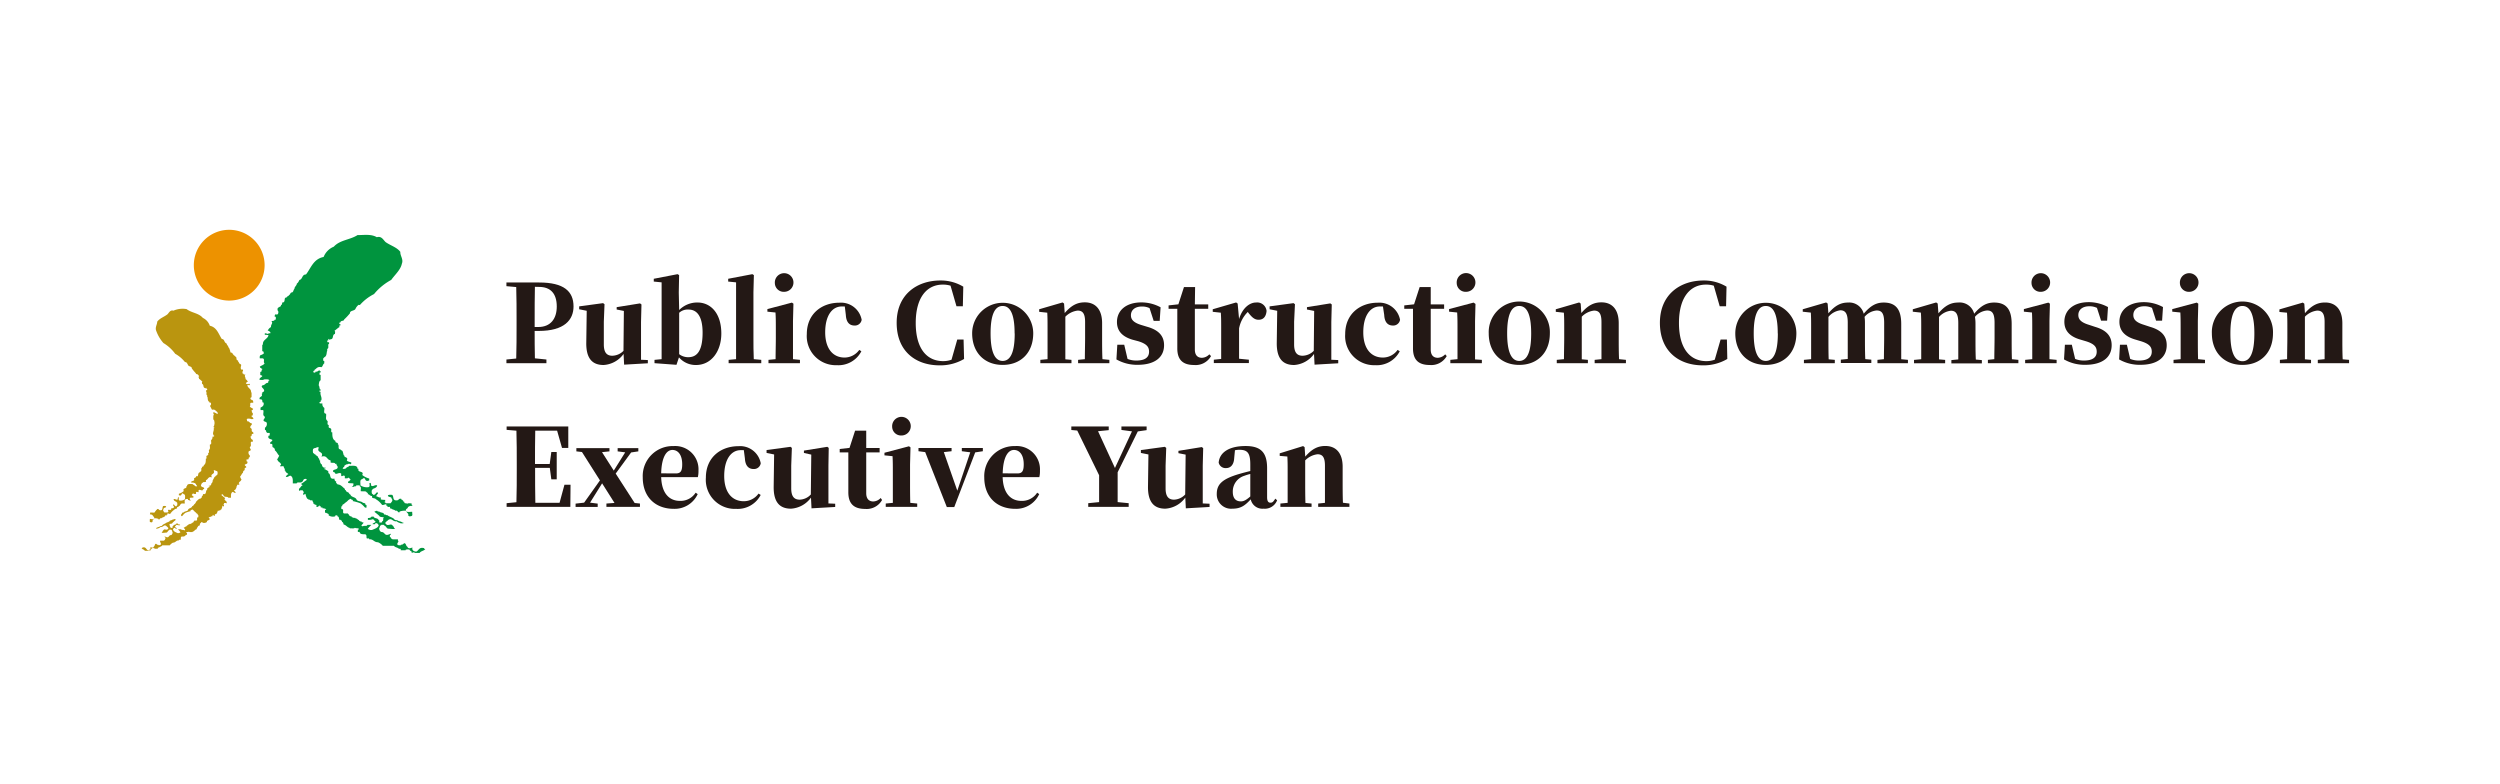 <svg xmlns="http://www.w3.org/2000/svg" width="510" height="160" viewBox="0 0 510 160">
  <defs>
    <style>
      .cls-1 {
        fill: #00943e;
      }

      .cls-2 {
        fill: #ed9200;
        fill-rule: evenodd;
      }

      .cls-3 {
        fill: #ba950f;
      }

      .cls-4 {
        fill: #231815;
      }
    </style>
  </defs>
  <g id="圖層_2" data-name="圖層 2">
    <g>
      <path class="cls-1" d="M85.61,112.8h-1c0-.12-.19-.12-.28-.12l-.37.12c.18-.42-.38-.35-.38-.65a1.18,1.18,0,0,0-.83,0v.1h-1c0-.1.06-.3-.16-.3h-.22c-.21-.28-.77-.25-1-.6h-1v0l-1.27,0a2.56,2.56,0,0,0-1-.73c-.84,0-.93-.68-1.8-.6.1-.38-.49,0-.52-.3s.06-.73-.38-.73-.8,0-1-.3H73.4c0-.1,0-.2-.16-.18H73v-.47c.09,0,.18,0,.21-.08,0-.32-.59-.1-.8-.3-.19.23-.69.08-1.06.13.06,0-.06-.15-.12-.13-.44-.13-.65-.58-1.12-.65-.09-.25-.06-.48-.37-.55.12-.28-.22-.28-.31-.43h-.22c-.09-.3,0-.6-.37-.7,0-.1,0-.2-.15-.2s-.25,0-.31.07v.13a1.56,1.56,0,0,1-1.34-.2c.13-.38-.34-.35-.52-.53h-.22V104c.09,0,.18,0,.22,0,.06-.28-.28-.15-.38-.3H65.8c0-.1,0-.2-.12-.18h-.25c0-.07.06-.2-.06-.25h-.16s0-.15-.06-.17-.19.42-.59.3c-.06-.15.13-.4-.15-.43h-.22c0-.05,0-.15-.09-.18h-.16c.06-.32-.18-.4-.21-.72h-.44s-.09-.15-.15-.13h-.22s0-.15-.09-.17H62.7a2.36,2.36,0,0,1-.37-1,.31.31,0,0,0-.25.07v.1h-.22v-.4c.38-.15-.12-.25-.06-.5-.25,0-.65-.1-.74.13a.47.47,0,0,1,.15-.66c.16-.17.22-.4.5-.47,0-.2-.31-.1-.22-.38.44-.23.65-.5,1.06-.73.06-.15-.1-.3-.31-.22-.44,0-.34.5-.65.6-.19.27-1-.08-1.06.3h-.8c0-.6.09-1.38-.53-1.58-.31.08-.47.35-.9.25a1,1,0,0,1,.53-.55c-.13-.23-.66-.33-.59-.7h-.16c.13-.43-.22-.56-.22-.91a1.26,1.26,0,0,0-.62.05v.13l-.06-.43c.06,0,.19,0,.16-.12-.13-.48-.65-.48-.74-1h-.16c.28-.17.34-.52.53-.77-.37-.35-.5-.83-.9-1.11a.54.54,0,0,0-.38-.6c-.3-.17.16-.83-.52-.7-.25-.55.46-.4.37-.85-.43-.2-1-.2-.74-.86.28.08.21-.17.21-.3.19-.45-.49-.07-.58-.35-.25-.12,0-.5-.38-.48v-.47a.91.91,0,0,0,.38-.9c0-.38-.56-.28-.66-.56s.53-.6.13-.9,0-.88-.22-1.25h-.53v-.5c.44-.2.75-.46.62-1a.29.29,0,0,0-.24-.07c0-.25,0-.56-.28-.61H53c-.31-.6.74-.45.37-1.12.06,0,.19-.08.13-.13-.07-.25.31-.25.37-.43.15-.55-.9-.82-.28-1.2.46,0,.56-.48,1-.48.28-.07,0-.52.37-.47-.09-.35-.68-.23-1.11-.25-.13.22-.59.07-.87.12-.28-.55,1.21-.75.12-1v-.65c.44,0,.16-.37.38-.5s-.22-.1-.22-.3c-.25.07-.13-.23-.28-.23.31-.3.81-.32,1-.73-.37-.2.16-.9-.43-1H53c-.06-.37,0-.75.5-.72,0-.15.27-.21.37-.31-.16-.17,0-.42-.37-.42V70.31h.15c-.15-1,1-1.15,1.12-1.93a2.23,2.23,0,0,0-.75-.07V68h.31c.25.3.44-.1.81,0,.12-.31-.19-.33-.28-.51h-.25a1.42,1.42,0,0,1,.68-.77c-.09-.51.5-.81.07-1.21.3-.07.61,0,.68-.3.31.08.22-.22.22-.35s.06-.2-.07-.25h-.15c0-.3,0-.43.31-.53,0,.05,0,.08.06.1.34,0,.4-.35.37-.65-.19-.17-.25-.63,0-.78s.34-.2.53-.3v-.25c.46,0,0-.57.52-.52.44-.28,0-1,.66-1,0-.25.4-.23.46-.48.31-.1.22-.55.65-.55.31-.18.22-.5.47-.73,0-.45.46-.63.49-1.08.28-.15.38-.47.53-.73.68-.15.47-1.12,1.33-1.12,1-1.26,1.49-3.16,3.6-3.57a3.75,3.75,0,0,1,2.08-2.1c1.24-1.38,3.31-1.38,4.83-2.36,1.4,0,2.79-.25,3.94.43,1-.28,1.3.55,1.8,1,1,.71,2.32,1.06,3,2-.07.77.68,1.5.31,2.4-.25,1.26-1.43,2.26-2.17,3.31a11.82,11.82,0,0,0-3.51,2.89,9.56,9.56,0,0,0-2.88,2.23c-.09,0-.25-.05-.31,0a2.13,2.13,0,0,0-.59.78c-.19.45-1.18.32-1.12.9a11.92,11.92,0,0,1-1.2,1.28c0,.38-.75.15-.75.6-.09,0-.22,0-.22.13s-.06.17.1.22h.12v.26c-.46-.08,0,.4-.37.42l-.87.7c.28.08.09.43.13.61-.69.15-.13,1.13-1,1.1v.1h-.15s0-.15-.06-.18-.19.08-.16.13v.18c-.12,0-.25,0-.22.12s0,.25.13.25h.25v.35h-.1c-.18.3.13.91-.28,1v.48H66.7c-.09.5-.06,1.05-.59,1.25V73H66a.74.74,0,0,0,0,.65h.15v.48c-.31.18-.28.63-.59.78-.83-.2-1,.33-1.42.55v.18c-.1,0-.25,0-.22.12s0,.25.16.25.24,0,.27-.07v-.13c.44.08.59-.22.84-.3,0,.08,0,.15.06.2h.16V76c-.22-.08-.25.12-.22.25s-.06.2.06.22h.16v1.11c-.31.15-.31.47-.37.82,0,.11-.07.26.06.31l.15.72h.16v.25c-.06,0-.19,0-.22,0s-.06.2.06.25h.16c-.16.71.31,1,.15,1.74-.09,0-.18.07-.15.12V82c-.06,0-.19,0-.22.07-.12.23.19.25.37.23h.22a.87.87,0,0,0,.37.9c.13.4-.31,1.15.37,1.2.1.76-.24,1,.31,1.51.07.25-.18.75.22.78.06.2-.12.52.16.6s.37.2.37.37-.06.38.06.53h.15c0,.7,0,1.48.66,1.76-.19.5.65.2.46.72H69c.21.36-.16,1,.49,1-.09.2.25.1.25.3h.12a6,6,0,0,1,.25.91h.13c-.13.52.89.3.52,1,0,.43,1.52.3.68.85-.24-.32-.49.08-.83,0-.06.15-.5.2-.37.55-.31-.05-.16.23-.38.31a.77.77,0,0,0,.75-.08c.09-.25.52-.23.62-.48.74,0,1.67-.17,1.7.56,0,.07.16.05.22.05-.34.85,1.24.35.74,1.25a3.8,3.8,0,0,0,1.43.73V98c-1.12.53-.59-1-1.43-.25-.58.1-.31.83-.37,1.26a2.38,2.38,0,0,0,1.65.37c.4-.12.15-.55.21-.85.06,0,.19,0,.22,0v-.13l.15.73c.56.13.62-.25,1.18-.12,0,.42-.46.57-.87.73v.12h-.15a1.17,1.17,0,0,0,0,.9h.15a.13.13,0,0,0,.13.18c.43,0,.43-.35.68-.48h.22v.23c-.13.2-.37.3-.28.6.37,0,.46.3.87.17v.43a3.92,3.92,0,0,0,.9.08v.35c-.44.12.18.15.09.35h1c.19-.25.59-.6.22-.9.09-.51-.78-.26-.75-.71.19-.17.53-.12.84-.12.43.27,0,1.25,1,1.13.4,0,.34-.46.9-.3-.12.22.25.12.22.3.25,0,.09.37.43.3-.21.45.44.2.53.42.15-.22.59-.07.9-.12,0,.12-.06.25.06.3s.06.18.09.25a1,1,0,0,0-.9.25c0,.33-.58.3-.37.78.22.32.84.12,1.27.17-.09.28.19.78-.21.86s-.28.1-.62-.08c.15-.5-.38-.58-.44-1a2.73,2.73,0,0,0-1.33.17v.13c-.47.13-.28-.45-.84-.3-.18-.25-.68-.23-.87-.48h-.24c.06-.15,0-.42-.28-.3h-.22c0-.07,0-.2-.09-.25h-.16c0-.1.06-.25-.06-.3-.34,0-.43.2-.81.13a4,4,0,0,0-1.27-1.16c-.12-.3-1-.07-.74-.65-.53,0-.5-.33-.9-.38.12-.27-.22-.3-.31-.47s-.74-.08-1.12-.13c-.06-.32.19-.9-.21-1,.09-.28-.28-.18-.44-.2s-.24,0-.31.07v.13c-.43-.08-.43.22-.9.1.34-.1.34-.35.38-.65-.31-.15-.87,0-1.12-.18v-.25c.34,0,.28-.33.62-.35-.28,0-.37-.7-.74-.3h-.53c-.06-.18.12-.48-.16-.55s-.43.27-.59,0v-.43c-.55-.35-1.14.48-1.33-.25-.15,0-.43-.1-.31-.35s.75-.18.9-.55-.28-.46-.22-.83h-.31v-.13c-.24-.15-.74,0-.9-.17,0-.15.07-.33-.06-.43-.71-.1-.65-1.1-1.8-.73.62-1.13-1.11-.72-.52-1.85-.4-.23-.53.15-1,.12v.1h-.16a1.57,1.57,0,0,0,0,.91c.19,0,.25.3.53.3-.09.22.25.12.22.3h.15c.06.37.4.5.37.9h.16a.77.77,0,0,0,.37.85.6.6,0,0,0,.43.61h.31v.12c-.06,0-.18,0-.21,0s-.07.2.06.25h.15c.19.23.72.23.53.73.68.18.06,1.38,1.27,1.13,0,.3.09.52.37.6-.15.33.19.4.28.6.68,0,1.06.6,1.49.91,0,.07-.06.2.09.25h.13c-.13.27.21.27.31.42.31,0,.28.4.59.48.15.6,1.11.45,1.27,1.08.28.35,1,.25,1.27.6.28.05.62.1.53.43,0,.07.12,0,.21,0v.55h-.31a5.24,5.24,0,0,0-.9-.86,9.74,9.74,0,0,0-1.61-.47c.19-.35-.34-.23-.37-.43-.28-.1-.25.18-.47.18a3.1,3.1,0,0,1-.8.67c-.06.26-.59.21-.47.61h-.12c-.16.15-.06.4-.09.6.8-.05-.07.95.74.9H71s0,.15.06.18h.15c-.12.27.22.27.31.42h.22c-.06.28.28.13.37.3h.38s.06.15.15.13c.31,0,.28.28.59.3,0,.18.16.2.31.3h.22c0,.08,0,.18.15.18h.22c.09.37-.84.65-.09.82.18-.25.86.08.9-.3h.83a4.71,4.71,0,0,0-.74.81,1.06,1.06,0,0,0,.87.22c.55-.25,1.24-.4,1.36-1-.19-.15-.22-.47-.68-.35-.09,0-.06.13-.06.18h-.53c0-.28,1.08-.38.37-.73,0-.17-.15-.2-.31-.3a1.92,1.92,0,0,1-1,.13v-.36c.37,0,.62-.07.74-.3h.44c.09.45.9.23,1,.73h.12c.07.18-.12.6.31.48.13,0,.31,0,.31-.13v-.17h.13c.18-.23-.06-.61.25-.73-.41-.13-.84,0-1-.35a10.68,10.68,0,0,0-1-.81c.22-.07.31-.25.65-.17,0,.07.1.15.16.12h.21c.22.28.93.13,1,.61h.28s.09.15.15.12H79c.34.3.93.43,1.33.73a.64.64,0,0,0,.68.3c.25.25.81.23,1.06.48h.21v.17h-.52c-.28-.12-.66-.2-.81-.42-.87.15-1-.81-1.8-.23-.12.23-.87.48-.37.83.34.45,1-.23,1.27.25.31.15.28.58.59.73l-.53,0v0l-1-.08c-.28-.15-.34-.43-.62-.6h-.12c.09-.15-.16-.2-.31-.18s-.25,0-.31,0v.13c-.41,0-.13.38-.38.48a.84.84,0,0,0,.38.85c.83,0,.62.8,1.48.55.13-.08.44-.13.53-.2v.2c-.25-.08-.22.18-.22.3s-.06.18.07.23h.15c-.12.27.22.3.31.42h1.12c0,.1-.07.25.06.31.18.22-.62.72.09.9.13,0,.31,0,.44,0v-.13c.37.1.43-.17.68-.25v-.05c.43.05.31.58.65.73a.42.42,0,0,0,.53.3l.52-.13c-.21.53.28.81.75.83.56-.25.56-1,1.64-.7-.06.1.06.22.22.17C86.48,112.4,85.83,112.4,85.61,112.8Z"/>
      <path class="cls-2" d="M39.54,54.11a7.22,7.22,0,1,1,7.21,7.21A7.21,7.21,0,0,1,39.54,54.11Z"/>
      <path class="cls-3" d="M29.54,112.36h.72c0-.1.13-.1.19-.1l.25.1c-.12-.33.26-.27.26-.5a.8.8,0,0,1,.57,0v.08h.66c0-.08,0-.23.1-.23h.15c.15-.21.53-.19.66-.46h.66v0l.87,0a1.86,1.86,0,0,1,.66-.55c.57,0,.63-.51,1.23-.45-.07-.29.34,0,.36-.23s-.05-.56.25-.56.55,0,.66-.23h.1c0-.07,0-.15.11-.13h.15v-.36c-.07,0-.13,0-.15-.06,0-.25.4-.08.55-.23.13.17.47.06.72.1,0,0,0-.12.09-.1.29-.09.44-.44.76-.49.06-.19,0-.36.26-.42-.09-.21.14-.21.21-.33h.15c.06-.22,0-.45.25-.53,0-.08,0-.15.11-.15s.17,0,.21,0v.1a1,1,0,0,0,.91-.15c-.08-.29.23-.27.36-.4h.15v-.42c-.06,0-.13,0-.15,0,0-.21.19-.12.26-.23h.25c0-.08,0-.15.08-.13h.17c0-.06,0-.16,0-.19h.1s0-.12,0-.14.13.33.41.23c0-.11-.09-.3.1-.32h.15s0-.12.07-.13h.1c0-.25.13-.31.15-.56h.3s.06-.11.1-.09h.15s0-.12.07-.14h.08a1.75,1.75,0,0,0,.25-.78c.07,0,.13,0,.17.06v.07h.15v-.3c-.25-.12.09-.19,0-.38.18,0,.45-.08.51.09.09-.13.07-.42-.1-.49s-.15-.31-.34-.36c0-.16.21-.08.15-.29-.3-.17-.45-.38-.72-.55,0-.12.06-.23.21-.18s.23.39.44.46.68,0,.72.23h.56c0-.46-.07-1,.36-1.2.21.06.31.27.61.19a.73.73,0,0,0-.36-.42c.09-.17.45-.25.4-.53h.11c-.08-.33.15-.42.15-.69.15,0,.32,0,.42,0V99l0-.33s-.12,0-.1-.09c.08-.37.45-.37.51-.73h.1c-.19-.13-.23-.4-.36-.59.26-.27.34-.63.62-.84a.43.43,0,0,1,.25-.46c.22-.13-.1-.63.36-.53.17-.42-.31-.31-.25-.65.3-.15.66-.15.51-.65-.19.06-.15-.13-.15-.22-.13-.35.34-.06.4-.27s0-.38.26-.36v-.37a.72.72,0,0,1-.26-.68c0-.29.38-.21.45-.42s-.36-.46-.09-.69,0-.67.15-1h.36v-.38a.65.65,0,0,1-.42-.77s.1,0,.17,0c0-.19,0-.42.19-.46h.15c.21-.46-.51-.34-.26-.86,0,0-.12-.06-.08-.09,0-.2-.21-.2-.26-.33-.1-.42.62-.63.19-.91-.32,0-.38-.37-.7-.37s0-.4-.25-.36c.06-.26.47-.17.76-.19.09.17.41.06.6.1.19-.42-.83-.58-.09-.78v-.5c-.29,0-.1-.29-.25-.38s.15-.08.15-.23c.17.06.08-.17.19-.17-.21-.23-.55-.25-.7-.55.25-.16-.11-.69.29-.73h.41c0-.29,0-.57-.34-.55,0-.12-.19-.16-.26-.23.11-.14,0-.33.26-.33v-1h-.11c.11-.74-.7-.88-.76-1.47a1.36,1.36,0,0,1,.51,0v-.27h-.22c-.17.23-.29-.08-.55,0-.08-.23.13-.25.19-.38h.17a1,1,0,0,0-.46-.59c.06-.38-.34-.61,0-.92-.22,0-.43,0-.47-.23-.21.06-.15-.17-.15-.26s0-.16,0-.19h.11c0-.23,0-.33-.21-.4,0,0,0,0,0,.07-.23,0-.27-.26-.25-.49s.17-.48,0-.59-.23-.16-.36-.23v-.19c-.32,0,0-.44-.36-.4-.3-.21,0-.73-.45-.79,0-.19-.27-.17-.31-.36-.22-.07-.15-.42-.45-.42s-.15-.38-.32-.55c0-.34-.32-.48-.34-.82-.19-.11-.25-.36-.36-.55-.47-.12-.32-.86-.91-.86-.68-1-1-2.4-2.46-2.71a2.74,2.74,0,0,0-1.42-1.6c-.85-1-2.27-1-3.31-1.79a4.58,4.58,0,0,0-2.69.32c-.66-.21-.89.42-1.23.75-.68.53-1.59.8-2.08,1.5,0,.59-.47,1.15-.21,1.83a7.68,7.68,0,0,0,1.48,2.52,8.2,8.2,0,0,1,2.4,2.19,6.79,6.79,0,0,1,2,1.7c.06,0,.17,0,.21,0a1.59,1.59,0,0,1,.4.59c.13.34.81.25.77.68a8.3,8.3,0,0,0,.83,1c0,.28.5.11.5.45.07,0,.15,0,.15.1s.05.13-.06.17h-.09V77c.32-.06,0,.31.26.33l.59.53c-.19.06-.06.32-.08.46.46.11.08.85.7.84v.07h.1s0-.11,0-.13.12.06.1.09v.14c.09,0,.17,0,.15.09s0,.19-.08.19h-.17v.27h.06c.13.23-.08.69.19.78V81h.07c.06.39,0,.81.4,1v.15H43a.62.62,0,0,1,0,.5h-.1V83c.21.13.19.48.4.59.57-.15.68.25,1,.42v.13c.06,0,.17,0,.14.1s0,.19-.1.19-.17,0-.19-.06v-.09c-.3,0-.41-.18-.58-.23,0,0,0,.11,0,.15h-.1v.17c.14-.06.17.1.14.19s0,.15,0,.17h-.1v.84c.21.12.21.36.25.63,0,.08,0,.19,0,.23l-.11.55h-.1v.19s.12,0,.14,0,0,.15,0,.19h-.1c.1.54-.22.78-.11,1.32.06,0,.13,0,.11.09v.14s.12,0,.14,0-.12.19-.25.17h-.15a.68.68,0,0,1-.25.69c-.09.31.21.88-.26.92-.06.57.17.76-.21,1.14,0,.19.13.57-.15.59,0,.15.09.4-.1.46s-.26.15-.26.29a.68.68,0,0,1,0,.4h-.11c0,.53,0,1.12-.44,1.33.13.38-.45.15-.32.55h-.11c-.14.27.11.77-.34.79.07.15-.16.07-.16.22h-.09a4.35,4.35,0,0,0-.17.69H40c.08.4-.62.23-.37.72,0,.33-1,.23-.46.65.17-.25.34.06.57,0,0,.12.34.15.26.42.21,0,.1.17.25.23a.46.46,0,0,1-.51-.06c-.06-.19-.36-.17-.42-.36-.51,0-1.15-.13-1.17.42,0,.06-.11,0-.15,0,.24.64-.85.26-.51,1a2.39,2.39,0,0,1-1,.55v.29c.76.4.4-.8,1-.19.41.07.22.63.26,1a1.49,1.49,0,0,1-1.13.29c-.27-.1-.1-.42-.14-.65-.05,0-.13,0-.15,0v-.09l-.11.55c-.38.09-.42-.19-.8-.1,0,.33.31.44.59.56v.09h.1a.92.92,0,0,1,0,.69h-.1a.09.09,0,0,1-.09.13c-.29,0-.29-.27-.46-.36h-.15v.17c.08.15.25.23.19.46-.25,0-.32.23-.59.13V104a2.6,2.6,0,0,1-.62,0v.27c.3.1-.13.12-.06.27h-.7c-.13-.19-.41-.46-.15-.69-.06-.38.53-.19.51-.53-.13-.14-.36-.1-.57-.1-.3.21,0,1-.66.86-.28,0-.24-.34-.62-.23.09.17-.17.1-.15.23-.16,0-.06.29-.29.23.15.34-.3.15-.36.32-.11-.17-.41,0-.62-.09,0,.09,0,.19,0,.23s0,.13-.06.19a.62.62,0,0,1,.61.19c0,.24.4.23.26.59s-.58.09-.87.13c.06.21-.13.59.14.65s.19.08.43-.06c-.11-.38.25-.44.3-.72a1.71,1.71,0,0,1,.91.13v.1c.32.09.19-.35.57-.23.13-.19.47-.17.59-.36h.17c0-.12,0-.33.19-.23H34c0-.06,0-.16.07-.19h.1c0-.08,0-.19,0-.23.24,0,.3.15.56.09a3,3,0,0,1,.87-.87c.08-.23.7-.06.5-.5.37,0,.34-.25.62-.29-.09-.21.15-.22.21-.36s.51-.06.77-.09c0-.25-.13-.69.14-.77-.06-.2.19-.13.3-.15s.17,0,.21.06V102c.3,0,.3.18.62.08-.23-.08-.23-.27-.26-.49.22-.12.6,0,.77-.14v-.19c-.24,0-.19-.25-.43-.27.19,0,.26-.53.51-.23H40c0-.13-.08-.36.11-.42s.3.21.4,0V100c.38-.26.79.36.91-.19.11,0,.3-.07.21-.26s-.5-.14-.61-.42.19-.35.15-.63h.21v-.1c.17-.11.51,0,.61-.13s0-.25,0-.33c.49-.07.44-.83,1.23-.55-.43-.86.76-.55.36-1.41.27-.17.36.12.66.1v.07h.1a1.16,1.16,0,0,1,0,.69c-.12,0-.17.23-.36.23.06.17-.17.09-.15.23h-.1c0,.28-.28.38-.26.68h-.1a.63.63,0,0,1-.26.65.45.45,0,0,1-.29.46h-.22v.09c.05,0,.13,0,.15,0s0,.15,0,.19h-.11c-.12.17-.48.17-.36.55-.46.14,0,1.05-.87.86,0,.23-.06.4-.25.46.1.25-.13.31-.19.46-.47,0-.72.46-1,.68,0,.06,0,.16-.06.2h-.09c.09.2-.15.2-.21.32s-.19.3-.4.36c-.11.46-.77.34-.87.82-.19.27-.7.19-.87.46-.19,0-.43.08-.36.32,0,.06-.09,0-.15,0v.42h.21a3.48,3.48,0,0,1,.62-.65,7.09,7.09,0,0,1,1.1-.36c-.13-.27.23-.17.25-.32.19-.08.17.13.32.13a2.48,2.48,0,0,0,.55.52c0,.19.41.15.32.45h.09c.1.12,0,.31.06.46-.55,0,0,.72-.51.69h-.36s0,.11,0,.13h-.11c.09.21-.15.21-.21.32h-.15c0,.21-.19.1-.25.23h-.26s0,.12-.11.1-.19.21-.4.23c0,.13-.1.15-.21.23h-.15a.09.09,0,0,1-.1.13h-.15c-.07.28.57.49.06.63-.13-.19-.59,0-.61-.23H36.3a3.75,3.75,0,0,1,.51.61.67.67,0,0,1-.59.17c-.38-.19-.85-.31-.93-.78.12-.12.14-.36.46-.27.07,0,0,.1,0,.14h.36c0-.21-.74-.29-.25-.56,0-.13.11-.15.21-.23a1.14,1.14,0,0,0,.66.1V107c-.25,0-.42,0-.51-.23H36c-.06.35-.61.18-.67.56H35.2c0,.13.09.45-.21.36-.09,0-.21,0-.21-.1v-.13h-.09c-.12-.17,0-.46-.17-.55.28-.1.58,0,.68-.27a7,7,0,0,1,.7-.61c-.15-.06-.21-.19-.44-.13,0,0-.07.11-.11.09H35.2c-.15.21-.63.1-.68.46h-.19s-.06.11-.11.09h-.14c-.24.23-.64.33-.92.56a.43.43,0,0,1-.46.23c-.17.19-.55.17-.72.36h-.15v.13h.36c.19-.09.44-.15.55-.32.59.11.7-.61,1.23-.17.09.17.6.36.25.63s-.67-.18-.86.19c-.22.11-.2.43-.41.55l.36,0v0l.7-.06c.19-.11.24-.32.43-.46h.08c-.06-.11.11-.15.21-.13s.17,0,.22,0v.09c.27,0,.08.29.25.37a.66.66,0,0,1-.25.64c-.58,0-.43.62-1,.42a2.44,2.44,0,0,1-.36-.15v.15c.17,0,.15.14.15.23s0,.14,0,.18h-.1c.08.21-.15.22-.21.32h-.77c0,.08,0,.19,0,.23s.42.55-.06.68c-.09,0-.22,0-.3,0v-.09c-.26.08-.3-.13-.47-.19v0c-.29,0-.21.44-.44.55a.27.27,0,0,1-.36.23l-.36-.09c.14.4-.19.61-.51.63-.38-.19-.38-.77-1.13-.54,0,.08,0,.17-.15.14C28.94,112.05,29.39,112.05,29.54,112.36Z"/>
    </g>
    <g>
      <path class="cls-4" d="M109.07,67.51c0,1.65,0,3.61.05,5.59l2.35.24v.75h-8.16v-.75l2-.2c.07-2.22.07-4.48.07-6.77v-1c0-2.28,0-4.55-.07-6.81l-2-.18v-.75H110c5,0,7,1.78,7,4.88,0,2.75-1.87,5-7.1,5Zm.05-9c-.05,2.26-.05,4.57-.05,6.9v1.3h.73c2.55,0,3.78-1.72,3.78-4.18,0-2.66-1.28-4-3.61-4Z"/>
      <path class="cls-4" d="M132.16,73.45v.66l-4.84.28-.11-2.19a5.42,5.42,0,0,1-4.07,2.26c-2.2,0-3.58-1.19-3.54-4.53l.09-6.53-1.54-.31V62.5l4.88-.66.29.22-.14,3.58v4.62c0,1.76.69,2.31,1.74,2.31a3.3,3.3,0,0,0,2.27-1l.08-8.14-1.47-.29v-.48l4.77-.77.29.22-.09,3.58v7.7Z"/>
      <path class="cls-4" d="M138.55,63.25a5.16,5.16,0,0,1,3.72-1.54c2.74,0,4.88,2.22,4.88,6.33,0,3.63-2.05,6.42-5.15,6.42a4.48,4.48,0,0,1-3.49-1.56L138,74.42l-4.48-.33v-.68l1.45-.14c0-1.27,0-3.18,0-4.42V57.6l-1.6-.16v-.57l4.86-.94.31.19-.07,3.54Zm0,9a3,3,0,0,0,1.85.62c1.54,0,2.93-.92,2.93-5,0-3.43-1.21-4.72-2.86-4.72a2.57,2.57,0,0,0-1.92.66Z"/>
      <path class="cls-4" d="M155.3,73.41v.68h-6.66v-.68l1.52-.14c0-1.43,0-3,0-4.42V57.6l-1.61-.16v-.57l4.93-.94.31.19-.09,3.54v9.19c0,1.43,0,3,.07,4.42Z"/>
      <path class="cls-4" d="M163.19,73.41v.68h-6.42v-.68l1.45-.14c0-1.29.05-3.18.05-4.42V67.1c0-1.41,0-2.23-.07-3.35l-1.65-.17v-.53l5-1.32.31.22-.09,3.52v3.38c0,1.24,0,3.15,0,4.42Zm-5.12-15.66A1.9,1.9,0,1,1,160,59.53,1.81,1.81,0,0,1,158.07,57.75Z"/>
      <path class="cls-4" d="M172.34,62.52c-.22,0-.42,0-.62,0-2,0-3.38,1.91-3.38,5.27s1.6,5.15,3.95,5.15a3.71,3.71,0,0,0,3-1.56l.43.28a5.27,5.27,0,0,1-5,2.84,5.93,5.93,0,0,1-6.13-6.35c0-4.09,3-6.4,6.66-6.4a4.29,4.29,0,0,1,4.53,3.49,1.39,1.39,0,0,1-1.45,1.17c-.93,0-1.69-.53-1.78-2.16Z"/>
      <path class="cls-4" d="M196.67,73.23a9.53,9.53,0,0,1-5,1.3c-4.86,0-8.75-2.86-8.75-8.67s4.16-8.64,8.93-8.64a8.86,8.86,0,0,1,4.66,1.26l-.09,4h-1.3l-1.21-4.2a5.2,5.2,0,0,0-1.6-.22c-3.08,0-5.5,2.42-5.5,7.83s2.4,7.78,5.59,7.78a4.88,4.88,0,0,0,1.71-.29l1.17-4.11h1.29Z"/>
      <path class="cls-4" d="M198.32,68a6.23,6.23,0,1,1,12.46,0c0,3.93-2.5,6.44-6.24,6.44S198.32,71.89,198.32,68Zm8.66,0c0-3.85-.86-5.58-2.44-5.58s-2.46,1.73-2.46,5.58.88,5.63,2.46,5.63S207,71.89,207,68.06Z"/>
      <path class="cls-4" d="M226.31,73.41v.68h-6.38v-.68l1.38-.14c0-1.27.05-3.14.05-4.42V65.69c0-1.72-.49-2.33-1.52-2.33a4.21,4.21,0,0,0-2.51,1.25v4.24c0,1.24,0,3.15,0,4.45l1.25.11v.68h-6.35v-.68l1.47-.14c0-1.29,0-3.18,0-4.42V67c0-1.43,0-2.16-.06-3.21l-1.65-.18v-.52l4.77-1.39.31.22.13,1.94c1.45-1.68,2.66-2.18,4.11-2.18,2.09,0,3.52,1.36,3.52,4.24v2.9c0,1.3,0,3.17.07,4.45Z"/>
      <path class="cls-4" d="M234.15,66.7c2.31.68,3.32,1.91,3.32,3.72,0,2.55-2,4-5.36,4a8.46,8.46,0,0,1-4.36-1.1l.18-3h1.41l.68,2.9a4.62,4.62,0,0,0,1.8.33c1.67,0,2.59-.59,2.59-1.8,0-.92-.41-1.58-2.17-2.13L231,69.29c-2-.61-3.14-1.73-3.14-3.6,0-2.31,1.8-4,5-4a8.24,8.24,0,0,1,3.9,1l-.18,2.77h-1.23l-.84-2.6a3.42,3.42,0,0,0-1.58-.33c-1.34,0-2.22.69-2.22,1.78,0,.82.44,1.48,2.15,2Z"/>
      <path class="cls-4" d="M247.05,72.64a3.59,3.59,0,0,1-3.45,1.82c-2.24,0-3.45-1-3.43-3.45,0-.84,0-1.47,0-2.4V63h-1.78v-.7l2-.22,1.14-3.52h2.27l-.05,3.54h2.73V63h-2.73V71.3c0,1.18.58,1.69,1.46,1.69a2.15,2.15,0,0,0,1.49-.71Z"/>
      <path class="cls-4" d="M252.77,65.09c.66-2.24,2.15-3.38,3.47-3.38a1.93,1.93,0,0,1,2.14,1.73c-.09,1-.53,1.79-1.63,1.79-.84,0-1.36-.53-2-1.32l-.2-.27A6.35,6.35,0,0,0,252.77,67v1.82c0,1.21,0,3.06,0,4.36l2,.2v.68h-7.15v-.68l1.5-.16c0-1.27,0-3.16,0-4.4V67c0-1.43,0-2.16-.07-3.21l-1.65-.18v-.52l4.77-1.39.31.22Z"/>
      <path class="cls-4" d="M273,73.45v.66l-4.83.28-.11-2.19A5.43,5.43,0,0,1,264,74.46c-2.2,0-3.58-1.19-3.54-4.53l.09-6.53L259,63.09V62.5l4.88-.66.29.22L264,65.64v4.62c0,1.76.68,2.31,1.74,2.31a3.3,3.3,0,0,0,2.27-1l.08-8.14-1.47-.29v-.48l4.77-.77.29.22-.09,3.58v7.7Z"/>
      <path class="cls-4" d="M282.12,62.52c-.22,0-.42,0-.62,0-2,0-3.39,1.91-3.39,5.27s1.61,5.15,4,5.15a3.68,3.68,0,0,0,3-1.56l.44.28a5.27,5.27,0,0,1-5,2.84,5.93,5.93,0,0,1-6.13-6.35c0-4.09,3-6.4,6.66-6.4a4.29,4.29,0,0,1,4.53,3.49,1.4,1.4,0,0,1-1.45,1.17c-.93,0-1.7-.53-1.78-2.16Z"/>
      <path class="cls-4" d="M295.13,72.64a3.6,3.6,0,0,1-3.45,1.82c-2.25,0-3.45-1-3.43-3.45,0-.84,0-1.47,0-2.4V63h-1.78v-.7l2-.22,1.14-3.52h2.26l0,3.54h2.73V63h-2.73V71.3c0,1.18.57,1.69,1.45,1.69a2.19,2.19,0,0,0,1.5-.71Z"/>
      <path class="cls-4" d="M302.3,73.41v.68h-6.43v-.68l1.46-.14c0-1.29,0-3.18,0-4.42V67.1c0-1.41,0-2.23-.07-3.35l-1.65-.17v-.53l5-1.32L301,62l-.09,3.52v3.38c0,1.24,0,3.15,0,4.42Zm-5.13-15.66a1.91,1.91,0,1,1,1.89,1.78A1.81,1.81,0,0,1,297.17,57.75Z"/>
      <path class="cls-4" d="M303.7,68a6.24,6.24,0,1,1,12.47,0c0,3.93-2.51,6.44-6.25,6.44S303.7,71.89,303.7,68Zm8.66,0c0-3.85-.85-5.58-2.44-5.58s-2.46,1.73-2.46,5.58.88,5.63,2.46,5.63S312.36,71.89,312.36,68.06Z"/>
      <path class="cls-4" d="M331.69,73.41v.68h-6.38v-.68l1.39-.14c0-1.27,0-3.14,0-4.42V65.69c0-1.72-.48-2.33-1.52-2.33a4.17,4.17,0,0,0-2.5,1.25v4.24c0,1.24,0,3.15,0,4.45l1.25.11v.68h-6.35v-.68l1.47-.14c0-1.29.05-3.18.05-4.42V67c0-1.43,0-2.16-.07-3.21l-1.65-.18v-.52l4.77-1.39.31.22.13,1.94c1.45-1.68,2.66-2.18,4.11-2.18,2.09,0,3.52,1.36,3.52,4.24v2.9c0,1.3,0,3.17.07,4.45Z"/>
      <path class="cls-4" d="M352.37,73.23a9.53,9.53,0,0,1-5,1.3c-4.86,0-8.75-2.86-8.75-8.67s4.16-8.64,8.93-8.64a8.86,8.86,0,0,1,4.66,1.26l-.09,4h-1.3l-1.21-4.2a5.2,5.2,0,0,0-1.6-.22c-3.08,0-5.5,2.42-5.5,7.83s2.4,7.78,5.59,7.78a4.88,4.88,0,0,0,1.71-.29L351,69.27h1.29Z"/>
      <path class="cls-4" d="M354,68a6.23,6.23,0,1,1,12.46,0c0,3.93-2.5,6.44-6.24,6.44S354,71.89,354,68Zm8.66,0c0-3.85-.86-5.58-2.44-5.58s-2.46,1.73-2.46,5.58.88,5.63,2.46,5.63S362.68,71.89,362.68,68.06Z"/>
      <path class="cls-4" d="M389.22,73.41v.68H383v-.68l1.32-.14c0-1.27.05-3.14.05-4.42v-3c0-1.94-.49-2.51-1.54-2.51a3.6,3.6,0,0,0-2.46,1.3,8.4,8.4,0,0,1,.08,1.27v2.9c0,1.3,0,3.17.07,4.45l1.23.11v.68h-6.22v-.68l1.41-.14c0-1.27,0-3.14,0-4.42v-3c0-1.81-.46-2.51-1.52-2.51A3.79,3.79,0,0,0,373,64.65v4.2c0,1.24,0,3.15.05,4.45l1.25.11v.68H368v-.68l1.47-.14c0-1.29,0-3.18,0-4.42V67c0-1.45,0-2.16-.06-3.23l-1.65-.18v-.5l4.77-1.39.31.22.15,2c1.28-1.52,2.46-2.2,4-2.2A3.05,3.05,0,0,1,380.2,64c1.45-1.73,2.64-2.28,4.07-2.28,2.46,0,3.58,1.38,3.58,4.37v2.77c0,1.3,0,3.17,0,4.42Z"/>
      <path class="cls-4" d="M411.75,73.41v.68h-6.22v-.68l1.31-.14c0-1.27.05-3.14.05-4.42v-3c0-1.94-.49-2.51-1.54-2.51a3.62,3.62,0,0,0-2.46,1.3A8.4,8.4,0,0,1,403,66v2.9c0,1.3,0,3.17.07,4.45l1.23.11v.68h-6.22v-.68l1.41-.14c0-1.27,0-3.14,0-4.42v-3c0-1.81-.46-2.51-1.52-2.51a3.77,3.77,0,0,0-2.41,1.27v4.2c0,1.24,0,3.15,0,4.45l1.25.11v.68h-6.35v-.68l1.47-.14c0-1.29,0-3.18,0-4.42V67c0-1.45,0-2.16-.07-3.23l-1.65-.18v-.5l4.77-1.39.31.22.15,2c1.28-1.52,2.47-2.2,4-2.2A3.05,3.05,0,0,1,402.73,64c1.45-1.73,2.64-2.28,4.07-2.28,2.46,0,3.58,1.38,3.58,4.37v2.77c0,1.3,0,3.17.05,4.42Z"/>
      <path class="cls-4" d="M419.55,73.41v.68h-6.42v-.68l1.45-.14c0-1.29,0-3.18,0-4.42V67.1c0-1.41,0-2.23-.06-3.35l-1.65-.17v-.53l5-1.32.31.22-.09,3.52v3.38c0,1.24,0,3.15,0,4.42Zm-5.12-15.66a1.9,1.9,0,1,1,1.89,1.78A1.81,1.81,0,0,1,414.43,57.75Z"/>
      <path class="cls-4" d="M427.46,66.7c2.31.68,3.32,1.91,3.32,3.72,0,2.55-2,4-5.36,4a8.46,8.46,0,0,1-4.36-1.1l.18-3h1.41l.68,2.9a4.62,4.62,0,0,0,1.8.33c1.67,0,2.6-.59,2.6-1.8,0-.92-.42-1.58-2.18-2.13l-1.28-.38c-2-.61-3.14-1.73-3.14-3.6,0-2.31,1.8-4,5-4a8.24,8.24,0,0,1,3.9,1l-.18,2.77h-1.23l-.84-2.6a3.42,3.42,0,0,0-1.58-.33c-1.34,0-2.22.69-2.22,1.78,0,.82.44,1.48,2.15,2Z"/>
      <path class="cls-4" d="M438.69,66.7c2.31.68,3.32,1.91,3.32,3.72,0,2.55-2,4-5.36,4a8.39,8.39,0,0,1-4.35-1.1l.17-3h1.41l.68,2.9a4.62,4.62,0,0,0,1.8.33c1.67,0,2.6-.59,2.6-1.8,0-.92-.42-1.58-2.18-2.13l-1.27-.38c-2-.61-3.15-1.73-3.15-3.6,0-2.31,1.8-4,5-4a8.24,8.24,0,0,1,3.89,1l-.18,2.77h-1.23l-.83-2.6a3.49,3.49,0,0,0-1.59-.33c-1.34,0-2.22.69-2.22,1.78,0,.82.44,1.48,2.16,2Z"/>
      <path class="cls-4" d="M449.82,73.41v.68H443.4v-.68l1.45-.14c0-1.29,0-3.18,0-4.42V67.1c0-1.41,0-2.23-.06-3.35l-1.65-.17v-.53l5-1.32.31.22-.09,3.52v3.38c0,1.24,0,3.15.05,4.42ZM444.7,57.75a1.9,1.9,0,1,1,1.89,1.78A1.81,1.81,0,0,1,444.7,57.75Z"/>
      <path class="cls-4" d="M451.22,68a6.24,6.24,0,1,1,12.47,0c0,3.93-2.51,6.44-6.24,6.44S451.22,71.89,451.22,68Zm8.67,0c0-3.85-.86-5.58-2.44-5.58S455,64.21,455,68.06s.88,5.63,2.47,5.63S459.89,71.89,459.89,68.06Z"/>
      <path class="cls-4" d="M479.21,73.41v.68h-6.38v-.68l1.39-.14c0-1.27,0-3.14,0-4.42V65.69c0-1.72-.48-2.33-1.52-2.33a4.17,4.17,0,0,0-2.5,1.25v4.24c0,1.24,0,3.15,0,4.45l1.25.11v.68h-6.35v-.68l1.47-.14c0-1.29.05-3.18.05-4.42V67c0-1.43,0-2.16-.07-3.21L465,63.64v-.52l4.77-1.39.31.22.13,1.94c1.46-1.68,2.66-2.18,4.12-2.18,2.08,0,3.51,1.36,3.51,4.24v2.9c0,1.3,0,3.17.07,4.45Z"/>
      <path class="cls-4" d="M116.35,103.4h-13v-.75l2-.2c.07-2.22.07-4.48.07-6.77v-1c0-2.28,0-4.55-.07-6.82l-2-.17V87h12.58l0,4.38h-1.28l-1-3.52h-4.46c-.05,2.2-.05,4.46-.05,6.79h3l.33-2.44h1.1v5.57h-1.1l-.31-2.33h-3v.06c0,2.44,0,4.77.05,7.06h4.94l1-3.69h1.24Z"/>
      <path class="cls-4" d="M130.55,102.72v.68h-6.84l0-.68,1.65-.12-2.53-4-2.46,3.94,1.56.2v.68h-4.51v-.68l1.74-.2L122.39,98l-3.67-5.79-1.14-.13v-.66h6.75v.66l-1.52.16,2.4,3.76,2.33-3.72-1.54-.2v-.66h4.22v.66l-1.47.22-3.15,4.31,3.87,6Z"/>
      <path class="cls-4" d="M142.33,100.8a5.17,5.17,0,0,1-4.9,3c-3.63,0-6.31-2.31-6.31-6.42A6.11,6.11,0,0,1,137.41,91a4.75,4.75,0,0,1,5.08,5,5.39,5.39,0,0,1-.13,1.34h-7.48c.11,3.43,1.76,4.84,3.82,4.84a3.65,3.65,0,0,0,3.21-1.67Zm-4.46-4.22c1,0,1.3-.51,1.3-1.87,0-1.91-.84-2.92-2-2.92s-2.2,1.36-2.29,4.77Z"/>
      <path class="cls-4" d="M151.74,91.83c-.22,0-.42,0-.62,0-2,0-3.38,1.91-3.38,5.27s1.6,5.15,4,5.15a3.69,3.69,0,0,0,3-1.56l.44.28a5.28,5.28,0,0,1-5,2.84A5.93,5.93,0,0,1,144,97.42c0-4.09,3-6.4,6.66-6.4a4.27,4.27,0,0,1,4.53,3.49,1.39,1.39,0,0,1-1.45,1.17c-.92,0-1.69-.53-1.78-2.16Z"/>
      <path class="cls-4" d="M170.38,102.76v.66l-4.83.28-.11-2.19a5.45,5.45,0,0,1-4.07,2.26c-2.2,0-3.59-1.19-3.54-4.53l.09-6.53-1.54-.31v-.59l4.88-.66.28.22L161.41,95v4.62c0,1.76.68,2.31,1.74,2.31a3.23,3.23,0,0,0,2.26-1.06l.09-8.13L164,92.4v-.48l4.77-.77.29.22L169,95v7.7Z"/>
      <path class="cls-4" d="M179.94,102a3.59,3.59,0,0,1-3.45,1.82c-2.24,0-3.45-1-3.43-3.45,0-.84,0-1.47,0-2.4V92.29H171.3v-.7l2-.22,1.14-3.52h2.27l0,3.54h2.73v.9h-2.73v8.31c0,1.19.58,1.7,1.45,1.7a2.17,2.17,0,0,0,1.5-.71Z"/>
      <path class="cls-4" d="M187.11,102.72v.68h-6.42v-.68l1.45-.14c0-1.29,0-3.19,0-4.42V96.4c0-1.4,0-2.22-.06-3.34l-1.65-.17v-.53l5-1.32.31.22-.09,3.52v3.38c0,1.23,0,3.15.05,4.42ZM182,87.06a1.9,1.9,0,1,1,1.89,1.78A1.81,1.81,0,0,1,182,87.06Z"/>
      <path class="cls-4" d="M200.5,92.05l-1.56.24-4.27,11.15h-1.52l-4.41-11.21-1.37-.18v-.66h6.75v.66l-1.58.18,2.75,7.87,2.64-7.83-1.72-.22v-.66h4.29Z"/>
      <path class="cls-4" d="M212,100.8a5.17,5.17,0,0,1-4.9,3c-3.63,0-6.31-2.31-6.31-6.42A6.12,6.12,0,0,1,207.07,91a4.75,4.75,0,0,1,5.08,5,5,5,0,0,1-.13,1.34h-7.48c.11,3.43,1.76,4.84,3.83,4.84a3.67,3.67,0,0,0,3.21-1.67Zm-4.46-4.22c1,0,1.3-.51,1.3-1.87,0-1.91-.84-2.92-2-2.92s-2.2,1.36-2.29,4.77Z"/>
      <path class="cls-4" d="M228,96.34c0,3,0,4.4,0,6.09l2.25.22v.75H222v-.75l2.22-.22c0-1.56,0-2.86,0-5.48l-4.46-9.12-1.21-.11V87h7.63v.75l-2.18.22,3.45,7.5L230.92,88l-2.15-.29V87h5.14v.75l-1.8.26Z"/>
      <path class="cls-4" d="M246.75,102.76v.66l-4.84.28-.11-2.19a5.42,5.42,0,0,1-4.07,2.26c-2.19,0-3.58-1.19-3.54-4.53l.09-6.53-1.54-.31v-.59l4.88-.66.29.22L237.78,95v4.62c0,1.76.68,2.31,1.74,2.31a3.27,3.27,0,0,0,2.26-1.06l.09-8.13-1.47-.29v-.48l4.77-.77.28.22L245.36,95v7.7Z"/>
      <path class="cls-4" d="M260.53,102.06a2.69,2.69,0,0,1-2.79,1.71,2.42,2.42,0,0,1-2.59-1.91c-1.13,1.23-2,1.91-3.72,1.91a2.92,2.92,0,0,1-3.21-3c0-2,1.14-3.08,4.68-4.11.62-.18,1.39-.38,2.16-.57V94.76c0-2.29-.53-3-2.2-3a4.31,4.31,0,0,0-.93.09l-.15,1.56c-.07,1.49-.81,2.08-1.65,2.08a1.43,1.43,0,0,1-1.52-1.12c.18-2.06,2.09-3.38,5.5-3.38,3.12,0,4.38,1.34,4.38,4.53v5.91c0,.84.26,1.12.68,1.12s.57-.17,1-.83Zm-9.83-9.88-.35.13Zm4.36,4.51a9.69,9.69,0,0,0-1.21.37,3.34,3.34,0,0,0-2.36,3.28c0,1.32.62,1.94,1.65,1.94.6,0,1.1-.29,1.92-1Z"/>
      <path class="cls-4" d="M275.28,102.72v.68h-6.37v-.68l1.38-.14c0-1.27,0-3.14,0-4.42V95c0-1.72-.49-2.33-1.52-2.33a4.21,4.21,0,0,0-2.51,1.25v4.24c0,1.23,0,3.15.05,4.44l1.25.12v.68h-6.36v-.68l1.48-.14c0-1.29,0-3.19,0-4.42V96.34c0-1.43,0-2.16-.06-3.21L261.06,93v-.52L265.83,91l.31.22.13,1.93c1.45-1.67,2.66-2.17,4.11-2.17,2.09,0,3.52,1.36,3.52,4.24v2.9c0,1.3,0,3.17.06,4.44Z"/>
    </g>
  </g>
</svg>
